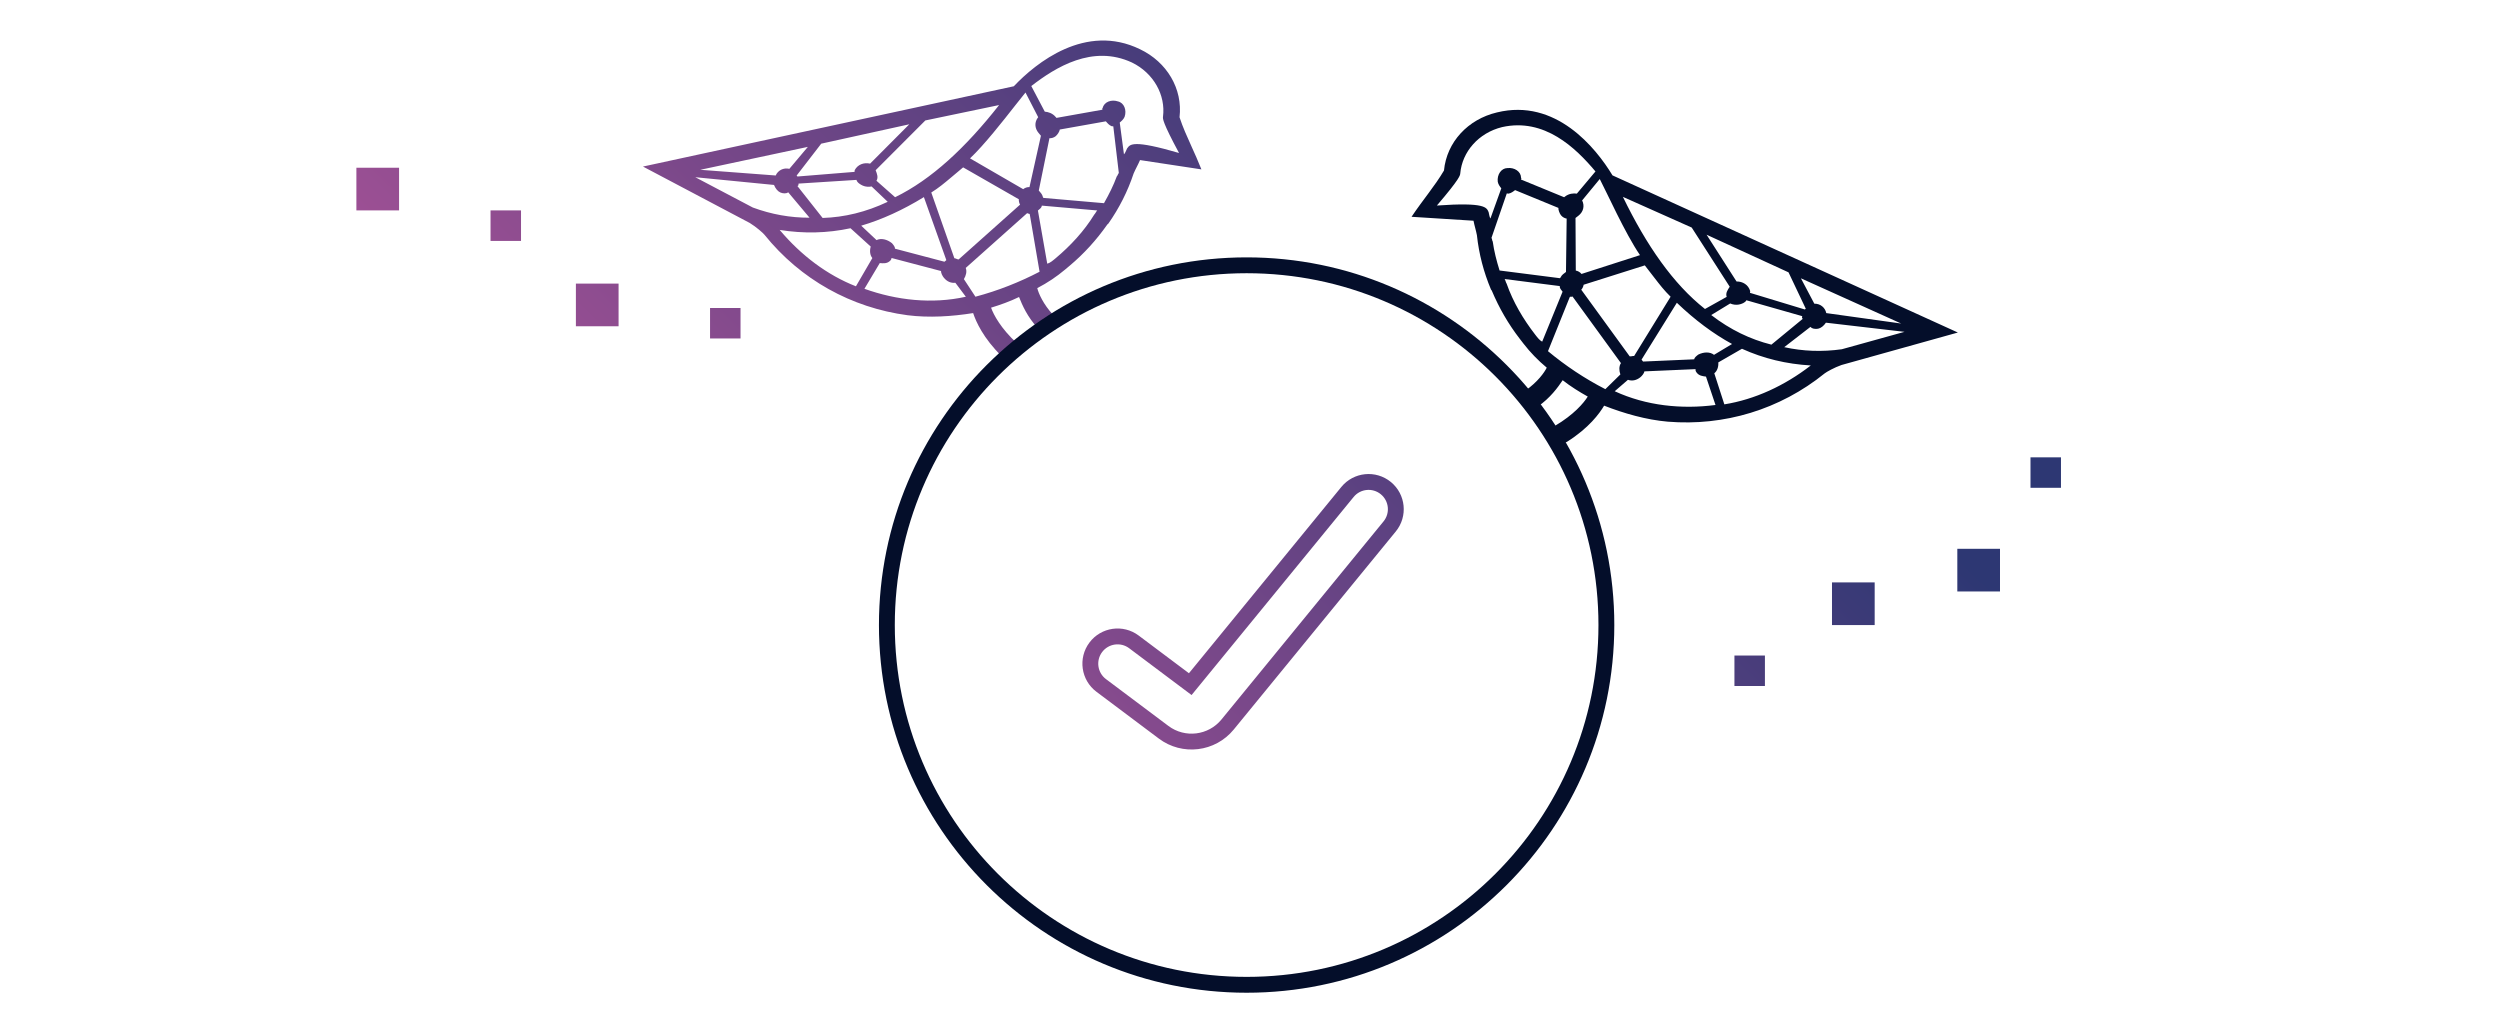 <svg width="410" height="168" viewBox="0 0 410 168" fill="none" xmlns="http://www.w3.org/2000/svg">
<g clip-path="url(#clip0_15630_1956)">
<path fill-rule="evenodd" clip-rule="evenodd" d="M65.447 27.508L58.447 27.508L58.447 34.508L65.447 34.508L65.447 27.508ZM85.447 34.508L80.447 34.508L80.447 39.508L85.447 39.508L85.447 34.508ZM195.406 24.017C195.938 25.192 196.493 26.419 197.031 27.778L186.965 26.252C186.786 26.666 186.613 27.008 186.44 27.351L186.44 27.351L186.44 27.351C186.267 27.694 186.094 28.037 185.915 28.45C184.945 31.371 183.562 34.113 181.765 36.675L181.61 36.805C179.813 39.367 177.757 41.621 175.441 43.566L174.669 44.214C173.28 45.382 171.761 46.394 170.112 47.252C170.311 48.085 171.072 49.868 172.722 51.653C173.2 53.41 166.321 60.426 164.28 58.424C161.259 55.461 160.056 52.745 159.595 51.346C156.112 51.901 152.37 52.148 148.832 51.697C139.637 50.468 131.308 45.879 125.368 38.493C125.108 38.184 124.046 37.233 122.959 36.566L105.447 27.315L166.267 14.147C169.892 10.313 178.049 3.725 186.972 8.079C191.369 10.178 193.993 14.557 193.443 19.231C193.983 20.872 194.673 22.395 195.406 24.016L195.406 24.017ZM190.732 19.138C191.183 15.6 189.207 11.994 185.638 10.252C179.173 7.257 173.121 11.023 169.132 14.111L171.342 18.31C171.911 18.359 172.608 18.563 173.127 19.18L173.257 19.335L180.815 17.989C180.815 17.989 180.685 17.835 180.84 17.705C181.068 16.723 182.254 16.254 183.365 16.637C184.347 16.866 184.816 18.051 184.434 19.163C184.254 19.576 183.946 19.836 183.637 20.095L184.328 25.307C184.483 25.177 184.662 24.764 184.841 24.35L184.877 24.3C185.351 23.638 185.876 22.904 193.362 25.091C190.637 20.038 190.698 19.461 190.729 19.172C190.73 19.16 190.731 19.149 190.732 19.138ZM158.077 45.776L159.972 48.66C163.634 47.69 167.191 46.283 170.489 44.566L168.877 35.124C168.813 35.047 168.742 35.041 168.671 35.035C168.6 35.029 168.529 35.022 168.464 34.945L158.379 43.942C158.614 44.535 158.41 45.232 158.077 45.776ZM127.869 37.709C131.37 41.877 135.667 45.114 140.373 46.954L143.065 42.323C142.676 41.86 142.596 41.137 142.8 40.439L139.484 37.432C135.692 38.247 131.821 38.339 127.869 37.709ZM170.323 21.799C169.675 21.027 169.619 20.02 170.262 19.217L168.181 15.173C167.777 15.655 167.183 16.413 166.469 17.323C164.429 19.925 161.412 23.771 159.084 25.972L167.803 31.024C168.112 30.765 168.55 30.66 168.835 30.684L170.712 22.262L170.323 21.799ZM156.863 42.45C156.967 42.495 157.07 42.54 157.212 42.552L167.297 33.556C167.167 33.401 167.062 32.963 167.087 32.679L157.954 27.448L155.947 29.134C154.867 30.041 153.94 30.819 152.73 31.573L156.514 42.348C156.657 42.361 156.76 42.406 156.863 42.45ZM143.739 29.645L146.796 32.344C152.773 29.43 158.381 24.194 163.852 17.229L151.755 19.753L143.603 27.916C143.838 28.509 144.073 29.102 143.739 29.645ZM130.784 30.521L134.908 35.746C138.496 35.629 142.004 34.789 145.585 33.097L142.942 30.578C142.504 30.683 141.936 30.633 141.522 30.454C141.108 30.275 140.565 29.942 140.46 29.503L130.963 30.108L130.938 30.392L130.784 30.521ZM140.17 27.904C140.683 26.947 141.714 26.607 142.696 26.836L149.124 20.383L134.681 23.562L130.648 28.792L130.778 28.947L140.145 28.188L140.17 27.904ZM127.215 28.78C127.573 27.952 128.474 27.459 129.456 27.687L132.488 24.087L114.846 27.847L127.215 28.78ZM127.974 31.565C127.56 31.386 127.171 30.923 126.937 30.33L114.025 29.063L123.466 34.035C126.516 35.159 129.616 35.715 132.766 35.703L129.264 31.534C128.956 31.793 128.388 31.744 127.974 31.565ZM141.238 37.012L143.751 39.377C144.498 39.013 145.48 39.242 146.283 39.884C146.542 40.193 146.801 40.501 146.776 40.785L154.89 42.923L155.199 42.663L151.519 32.326C148.043 34.456 144.615 36.018 141.238 37.012ZM172.108 22.669L170.36 31.247L170.749 31.71C170.901 31.89 170.955 32.063 171 32.206C171.032 32.307 171.059 32.393 171.113 32.457L181.055 33.322C181.901 31.822 182.593 30.451 183.155 28.925C183.232 28.861 183.277 28.757 183.321 28.654C183.366 28.55 183.411 28.447 183.488 28.382L182.581 20.719L182.297 20.694C181.883 20.515 181.624 20.206 181.364 19.897L173.806 21.243C173.781 21.527 173.448 22.07 173.139 22.33C172.83 22.589 172.392 22.694 172.108 22.669ZM144.282 43.144L141.768 47.362C147.041 49.252 152.852 49.9 158.397 48.666L156.679 46.375C155.957 46.455 155.322 46.18 154.803 45.563C154.544 45.254 154.304 44.732 154.328 44.448L146.214 42.311C146.19 42.595 146.035 42.724 145.881 42.854C145.418 43.243 144.85 43.194 144.282 43.144ZM162.535 50.457C162.944 51.614 164.131 53.857 166.793 56.313C167.387 56.861 170.411 54.514 170.177 53.791C168.491 51.964 167.662 50.072 167.123 48.709C165.628 49.438 164.004 50.012 162.535 50.457ZM171.748 43.245C172.187 43.14 172.65 42.751 173.113 42.362C175.583 40.287 177.794 37.904 179.462 35.187C179.539 35.122 179.622 34.986 179.705 34.85L179.706 34.85L179.706 34.85C179.789 34.714 179.872 34.578 179.949 34.514L170.86 33.723C170.835 34.007 170.681 34.136 170.372 34.396L170.218 34.526L171.748 43.245ZM284.447 107.508L289.447 107.508L289.447 112.508L284.447 112.508L284.447 107.508ZM116.447 50.508L121.447 50.508L121.447 55.508L116.447 55.508L116.447 50.508ZM338 75L333 75L333 80L338 80L338 75ZM321 90L328 90L328 97L321 97L321 90ZM307.447 95.508L300.447 95.508L300.447 102.508L307.447 102.508L307.447 95.508ZM94.447 46.508L101.447 46.508L101.447 53.508L94.447 53.508L94.447 46.508ZM228.91 87.16C230.927 84.695 230.564 81.061 228.099 79.045C225.634 77.028 222.001 77.391 219.984 79.856L194.985 110.411L186.741 104.228C184.193 102.317 180.578 102.833 178.667 105.381C176.756 107.929 177.273 111.544 179.821 113.455L190.059 121.133C193.888 124.005 199.301 123.348 202.333 119.643L228.91 87.16ZM226.453 81.057C227.806 82.165 228.006 84.16 226.898 85.513L200.32 117.997C198.171 120.624 194.334 121.089 191.619 119.053L181.381 111.375C179.981 110.325 179.698 108.34 180.747 106.941C181.797 105.542 183.781 105.259 185.181 106.308L195.419 113.987L221.996 81.503C223.104 80.149 225.099 79.95 226.453 81.057Z" fill="url(#paint0_linear_15630_1956)"/>
<path d="M231.493 35.554C233.43 32.665 235.302 30.531 236.813 27.963C237.267 23.278 240.761 19.556 245.503 18.437C255.146 16.076 261.72 24.245 264.449 28.761L321.089 54.534L302.013 59.859C300.81 60.28 299.57 60.984 299.251 61.231C291.879 67.188 282.765 69.905 273.519 69.155C269.966 68.845 266.361 67.81 263.076 66.528C262.328 67.798 260.577 70.197 256.996 72.451C254.576 73.975 249.343 65.659 250.182 64.043C252.174 62.649 253.296 61.068 253.667 60.296C252.238 59.108 250.968 57.796 249.858 56.361C249.611 56.042 249.488 55.882 249.241 55.563C247.391 53.171 245.86 50.532 244.647 47.647L244.524 47.487C243.311 44.602 242.541 41.629 242.213 38.569C242.039 37.685 241.828 37.083 241.654 36.198L231.493 35.554ZM246.345 20.844C242.488 21.789 239.792 24.894 239.482 28.447C239.445 28.73 239.533 29.172 235.648 33.707C243.625 33.144 243.799 34.029 244.133 34.79C244.22 35.233 244.307 35.675 244.431 35.834L246.212 30.888C245.966 30.569 245.719 30.25 245.632 29.808C245.493 28.64 246.203 27.581 247.211 27.566C248.379 27.428 249.438 28.138 249.453 29.146C249.576 29.305 249.417 29.429 249.417 29.429L256.517 32.347L256.677 32.224C257.315 31.731 258.04 31.68 258.606 31.752L261.657 28.117C258.413 24.254 253.298 19.289 246.345 20.844ZM263.277 63.823L265.742 61.407C265.531 60.805 265.48 60.08 265.835 59.551L257.889 48.619C257.729 48.743 257.606 48.583 257.447 48.706L253.869 57.592C256.727 59.969 259.904 62.099 263.277 63.823ZM282.792 66.315C287.781 65.515 292.668 63.265 296.973 59.934C292.978 59.711 289.214 58.799 285.681 57.199L281.803 59.434C281.854 60.159 281.622 60.848 281.144 61.218L282.792 66.315ZM259.469 32.868C259.926 33.789 259.659 34.761 258.861 35.377C258.702 35.501 258.542 35.624 258.383 35.748L258.431 44.377C258.713 44.413 259.12 44.609 259.366 44.928L268.959 41.841C266.518 38.271 263.489 31.505 262.361 29.357L259.469 32.868ZM267.27 58.441C267.553 58.477 267.712 58.353 267.995 58.389L273.98 48.662C272.957 47.669 272.217 46.712 271.354 45.596C270.86 44.958 270.243 44.161 269.75 43.523L259.715 46.697C259.679 46.98 259.484 47.386 259.324 47.509L267.27 58.441ZM279.616 50.675L283.175 48.686C282.965 48.085 283.32 47.555 283.675 47.026L277.441 37.319L266.155 32.285C270.024 40.252 274.392 46.559 279.616 50.675ZM290.51 56.522L295.65 52.291L295.526 52.132C295.526 52.132 295.526 52.132 295.562 51.849L286.41 49.243C286.214 49.649 285.612 49.86 285.17 49.947C284.728 50.034 284.162 49.962 283.756 49.767L280.639 51.668C283.78 54.081 287.029 55.646 290.51 56.522ZM284.791 46.162C285.799 46.147 286.735 46.698 287.033 47.742C287.033 47.742 287.033 47.742 286.996 48.025L295.99 50.754C295.99 50.754 295.99 50.754 296.149 50.631L293.318 44.664L279.878 38.492L284.791 46.162ZM297.548 49.803C298.556 49.788 299.333 50.462 299.507 51.347L311.792 53.059L295.349 45.642L297.548 49.803ZM299.45 52.92C299.095 53.45 298.616 53.82 298.174 53.907C297.732 53.995 297.166 53.922 296.919 53.603L292.614 56.934C295.689 57.614 298.836 57.728 302.055 57.277L312.337 54.422L299.45 52.92ZM281.099 58.194L284.057 56.416C280.966 54.728 277.949 52.474 275.003 49.655L269.214 58.976C269.337 59.136 269.461 59.295 269.461 59.295L277.843 58.928C277.879 58.645 278.198 58.399 278.517 58.152C279.438 57.695 280.446 57.68 281.099 58.194ZM256.821 44.602L256.933 35.85C256.65 35.814 256.244 35.618 255.997 35.299C255.75 34.98 255.54 34.378 255.576 34.096L248.475 31.177C248.156 31.423 247.837 31.67 247.395 31.757L247.112 31.721L244.599 39.018C244.723 39.177 244.686 39.46 244.81 39.619C245.035 41.229 245.421 42.715 245.929 44.361L255.828 45.625C255.987 45.502 256.024 45.219 256.343 44.972C256.502 44.849 256.661 44.726 256.821 44.602ZM281.342 66.417L279.781 61.763C279.215 61.691 278.649 61.618 278.279 61.14C278.156 60.98 278.033 60.821 278.069 60.538L269.686 60.905C269.65 61.188 269.304 61.647 268.986 61.894C268.348 62.387 267.669 62.521 266.98 62.289L264.815 64.163C269.972 66.546 275.788 67.145 281.342 66.417ZM254.987 69.855C258.11 68.02 259.746 66.08 260.392 65.036C259.05 64.289 257.584 63.384 256.279 62.355C255.463 63.572 254.251 65.245 252.216 66.672C251.834 67.329 254.29 70.265 254.987 69.855ZM251.772 54.88C252.142 55.359 252.512 55.837 252.918 56.033L256.264 47.837L256.141 47.678C255.894 47.358 255.771 47.199 255.807 46.916L246.756 45.761C246.88 45.92 246.967 46.362 247.09 46.522C248.143 49.531 249.798 52.329 251.772 54.88Z" fill="#040E2A"/>
<circle cx="204.447" cy="102.508" r="59" stroke="#040E2A" stroke-width="2.6" stroke-linecap="round" stroke-linejoin="round"/>
</g>
<defs>
<linearGradient id="paint0_linear_15630_1956" x1="193.716" y1="-32.91" x2="72.597" y2="91.573" gradientUnits="userSpaceOnUse">
<stop stop-color="#2D3773"/>
<stop offset="1" stop-color="#B4559B"/>
</linearGradient>
<clipPath id="clip0_15630_1956">
<rect width="410" height="168" fill="white"/>
</clipPath>
</defs>
</svg>
